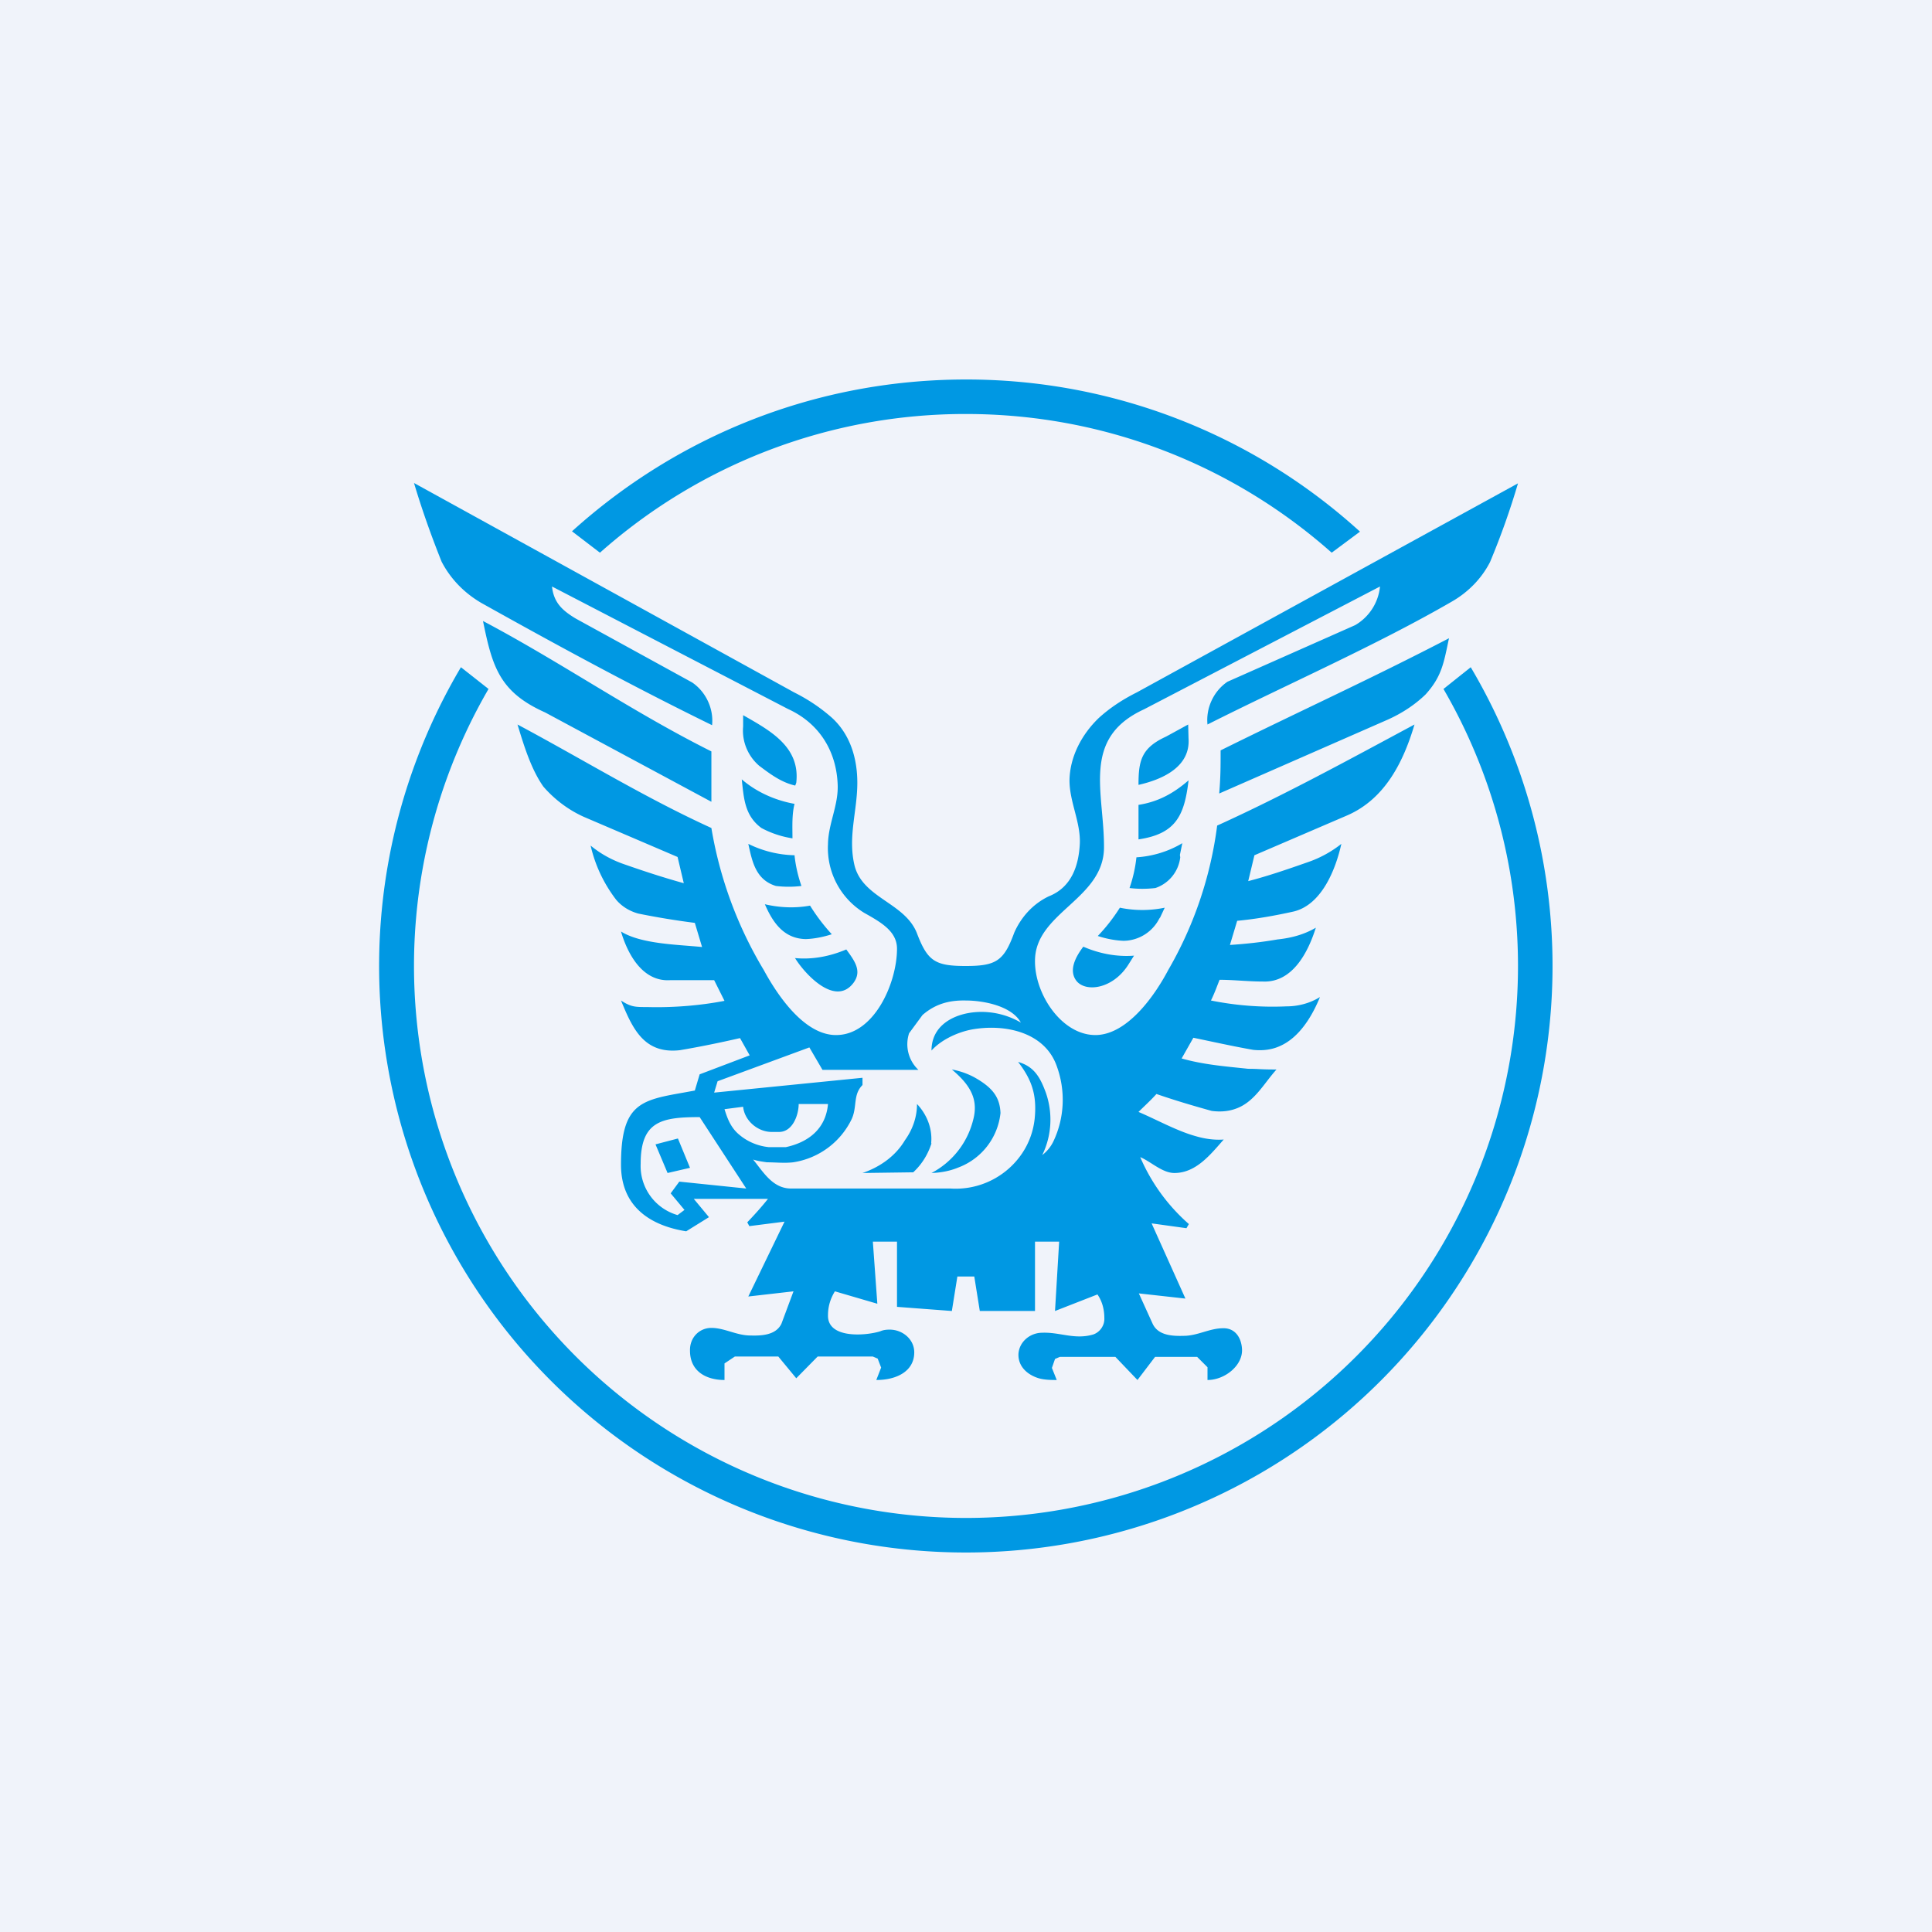 <svg width="56" height="56" viewBox="0 0 56 56" xmlns="http://www.w3.org/2000/svg"><path fill="#F0F3FA" d="M0 0h56v56H0z"/><path d="M22.07 24c.28.15.58.25.9.3 0-.34-.02-.68.06-1-.56-.1-1.1-.34-1.53-.71.06.54.08 1.05.57 1.41Zm-.38.46c.11.5.21 1.04.8 1.22.24.03.5.03.74 0-.1-.29-.17-.59-.2-.89a3.17 3.17 0 0 1-1.34-.33Zm1.39-1.77c.12-1.04-.75-1.51-1.54-1.96v.33c-.04.43.14.86.47 1.14.32.24.64.48 1.04.57m0 5.01c.28.45 1.15 1.4 1.68.72.27-.35.04-.65-.2-.98-.47.2-.98.3-1.49.25m3.7 1.65c.37-.32.77-.43 1.25-.42.5 0 1.33.15 1.6.64a2.26 2.26 0 0 0-.94-.3c-.73-.07-1.65.24-1.65 1.11.28-.31.75-.53 1.17-.61.95-.17 2.11.07 2.46 1.06.26.71.23 1.5-.1 2.19a1.1 1.1 0 0 1-.32.39c.28-.57.31-1.23.1-1.82-.17-.46-.35-.75-.8-.88.4.52.55.96.48 1.65-.04.36-.16.7-.37 1.01a2.32 2.32 0 0 1-2.07 1.01h-4.62c-.53 0-.8-.47-1.1-.84.12.04.26.06.4.08.25 0 .5.03.76 0a2.26 2.26 0 0 0 1.7-1.26c.16-.36.03-.7.31-.98v-.21l-4.3.43.1-.33 2.66-.98.38.65h2.78a1.02 1.02 0 0 1-.27-1.06M23.15 32H24c-.06.69-.53 1.1-1.22 1.25h-.5c-.3-.03-.6-.15-.84-.35-.25-.2-.35-.46-.44-.75l.54-.07c.04.4.42.73.83.73h.21c.4 0 .57-.5.57-.81Zm-3.46 2.25-.25.34.4.48-.2.15a1.48 1.48 0 0 1-1.07-1.49c0-1.23.6-1.35 1.71-1.35l1.35 2.07-1.94-.2Zm-5.75-16.78c2.2 1.23 4.43 2.44 6.7 3.55.05-.48-.18-.97-.58-1.24l-3.37-1.85c-.4-.24-.64-.47-.69-.93l6.84 3.55c.9.41 1.4 1.21 1.44 2.18.03.6-.27 1.14-.28 1.73a2.2 2.2 0 0 0 1.05 2c.5.28.95.54.95 1.04 0 1-.68 2.56-1.83 2.5-.89-.05-1.64-1.16-2.03-1.88A11.72 11.72 0 0 1 20.62 24c-1.95-.89-3.71-1.98-5.62-3 .18.59.39 1.29.75 1.8.32.37.73.68 1.18.88l2.71 1.16.18.76c-.58-.16-1.16-.35-1.73-.55-.35-.12-.68-.3-.97-.54.13.57.38 1.1.74 1.57.17.2.39.33.64.4.54.11 1.09.2 1.64.27l.21.7c-.67-.07-1.76-.08-2.35-.45.2.68.64 1.47 1.44 1.41h1.26l.3.6c-.72.14-1.51.2-2.24.18-.35 0-.47 0-.76-.19.33.8.66 1.56 1.71 1.44.59-.1 1.17-.22 1.74-.35l.28.5-1.45.55-.14.47-.33.06c-1.25.22-1.81.33-1.81 2.09 0 1.24.88 1.77 1.89 1.93l.66-.41-.44-.53h2.15c-.19.24-.4.47-.6.68l.06.11 1.02-.13-1.05 2.17 1.31-.15-.35.94c-.16.33-.57.35-.9.34-.4 0-.75-.22-1.13-.22-.35 0-.63.28-.62.66 0 .6.47.85 1 .85v-.48l.3-.2h1.26l.52.63.62-.63h1.6l.14.06.1.26-.14.36c.6 0 1.1-.26 1.1-.8 0-.39-.35-.66-.71-.66-.1 0-.19.01-.28.05-.42.13-1.53.22-1.51-.47 0-.25.07-.48.2-.69l1.23.36-.13-1.8h.7v1.89l1.59.12.16-1h.49l.16 1H30v-2.01h.7L30.58 38l1.23-.48c.14.2.2.44.2.69.01.2-.12.4-.32.47-.54.16-.96-.07-1.48-.05-.35 0-.67.26-.69.62-.01.36.26.6.59.7.17.05.39.05.52.05l-.14-.35.09-.26.14-.06h1.61l.64.67.51-.67h1.22l.3.3V40c.5 0 1.03-.42 1-.9-.02-.34-.21-.61-.55-.6-.39 0-.74.22-1.14.22-.33.01-.74-.01-.9-.35l-.4-.88 1.35.15-.98-2.18 1.01.14.07-.12a5.42 5.42 0 0 1-1.41-1.94c.31.13.64.46.99.46.63 0 1.05-.54 1.43-.97-.27.02-.55-.02-.82-.1-.54-.15-1.13-.48-1.65-.7.16-.16.36-.34.52-.52.52.18 1.06.34 1.6.49.22.03.45.02.66-.05.57-.18.84-.73 1.22-1.15-.5 0-.5-.02-.82-.02-.66-.07-1.3-.12-1.93-.3l.34-.6c.58.12 1.16.25 1.73.35.27.03.54 0 .78-.11.57-.25.94-.88 1.16-1.42-.29.18-.63.27-.97.27A9.04 9.04 0 0 1 35.1 29c.1-.2.17-.4.25-.6.41 0 .83.05 1.25.05.87.04 1.32-.86 1.54-1.56-.34.2-.72.3-1.11.34-.46.08-.92.13-1.38.16l.21-.7c.54-.05 1.1-.15 1.64-.27.82-.2 1.22-1.24 1.38-1.96-.29.23-.62.41-.97.53-.57.2-1.15.4-1.73.55l.18-.75 2.7-1.16c1.09-.48 1.62-1.55 1.94-2.63-1.9 1.02-3.76 2.04-5.72 2.93a11.2 11.2 0 0 1-1.42 4.19c-.39.74-1.16 1.83-2.05 1.88-1 .05-1.82-1.16-1.81-2.15 0-1.4 1.99-1.78 2-3.28.01-1.6-.67-3.17 1.16-4.01L40 17a1.46 1.46 0 0 1-.72 1.12l-3.7 1.64c-.4.27-.63.76-.58 1.24 2.26-1.14 4.88-2.29 7.06-3.55.48-.27.88-.67 1.13-1.16.31-.74.58-1.5.81-2.28l-11.05 6.06c-.4.2-.77.44-1.1.74-.5.48-.84 1.13-.85 1.81 0 .62.32 1.2.3 1.82-.03.65-.24 1.28-.9 1.54-.46.22-.8.6-1 1.05-.3.82-.52.97-1.41.97-.9 0-1.11-.15-1.42-.97-.36-.87-1.56-1-1.8-1.94-.2-.83.08-1.58.08-2.4 0-.7-.2-1.39-.73-1.88-.34-.3-.7-.54-1.1-.74L12 14c.23.77.5 1.53.8 2.28.26.5.65.9 1.14 1.19Zm8.23 8.74c.23.53.55 1 1.19 1.01.25-.01.5-.06.75-.14a5.59 5.59 0 0 1-.63-.83c-.44.08-.88.06-1.31-.04Zm12.03-1.43.07-.34c-.4.24-.86.38-1.33.41a4 4 0 0 1-.2.89c.24.03.5.03.75 0a1.07 1.07 0 0 0 .72-.89m-.6 1.78.15-.32a3.2 3.2 0 0 1-1.3 0c-.19.3-.4.57-.64.82.24.08.5.13.75.14a1.18 1.18 0 0 0 1.05-.68m-13-3.35v-1.46C18.3 20.62 16.27 19.2 14 18c.27 1.33.48 2.06 1.8 2.65l4.82 2.59ZM34.44 21l-.64.35c-.72.33-.8.7-.8 1.4.71-.16 1.51-.53 1.45-1.35m0 1.22c-.44.38-.88.62-1.45.71v1c1.09-.16 1.33-.7 1.45-1.7Zm5.75-1.75c.41-.18.8-.43 1.12-.74.48-.53.53-.93.68-1.63-2.27 1.18-4.3 2.1-6.62 3.25 0 .48 0 .76-.04 1.25" fill="#0098E3"/><path d="M27.59 31c.23.04.45.12.64.22.54.3.75.58.77 1.04a1.9 1.9 0 0 1-1.22 1.58c-.24.1-.5.15-.78.16a2.39 2.39 0 0 0 1.2-1.51c.17-.6-.05-1.02-.61-1.49ZM32.7 27.97c-.45.7-1.23.8-1.5.46-.22-.29-.05-.66.2-.99.46.2.97.3 1.47.26l-.17.27ZM27 33.14c-.1.31-.27.6-.53.84L25 34c.53-.18.97-.51 1.23-.95.23-.32.35-.68.35-1.05.3.32.45.73.41 1.14ZM19.35 34l-.35-.83.65-.17.35.85-.65.15Z" fill="#0098E3"/><path d="M28 45a17 17 0 0 0 14.63-25.66l-.79.63a16 16 0 1 1-27.68 0l-.8-.63A17 17 0 0 0 28 45Zm0-33c4.07 0 7.78 1.52 10.6 4.02l.82-.61A16.94 16.94 0 0 0 28 11c-4.4 0-8.4 1.67-11.42 4.4l.81.62A15.94 15.94 0 0 1 28 12Z" fill="#0098E3"/></svg>
